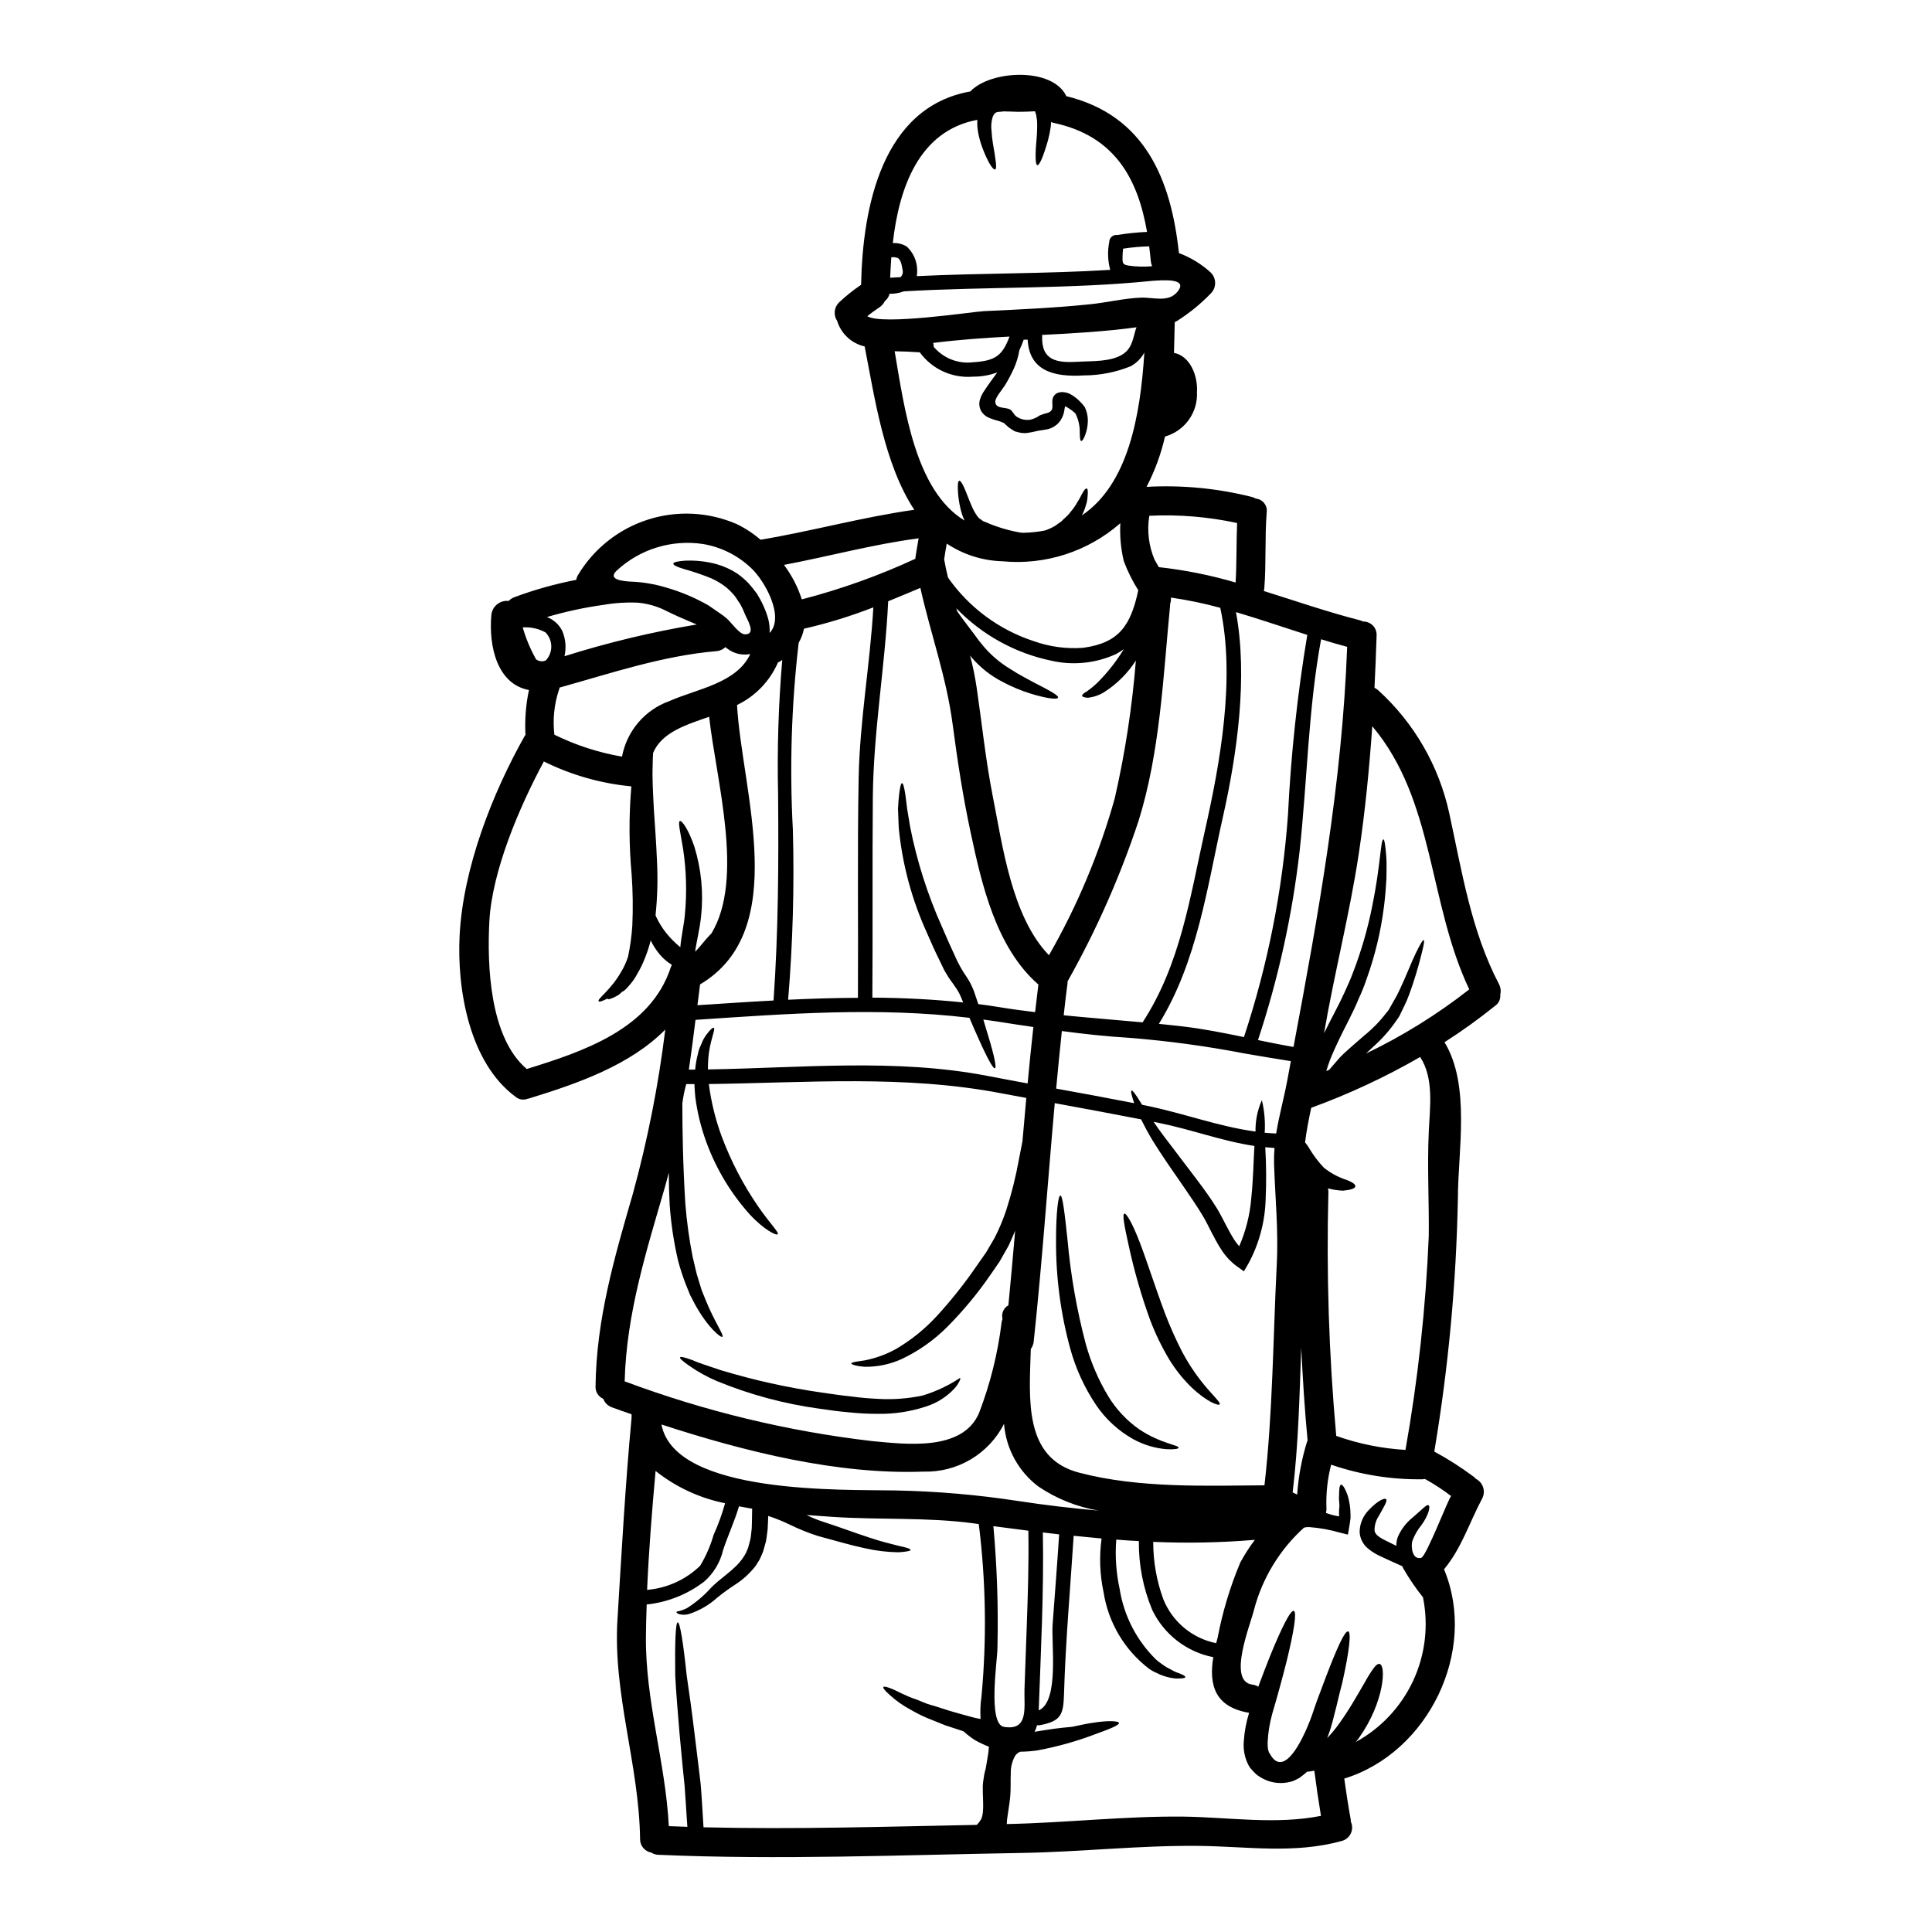 <?xml version="1.0" encoding="UTF-8"?>
<!-- Uploaded to: ICON Repo, www.iconrepo.com, Generator: ICON Repo Mixer Tools -->
<svg fill="#000000" width="800px" height="800px" version="1.1" viewBox="144 144 512 512" xmlns="http://www.w3.org/2000/svg">
 <g>
  <path d="m541.25 404.82c0.445 0.848 0.562 1.828 0.332 2.754 0.129 1.121-0.348 2.223-1.254 2.894-4.32 3.492-8.832 6.738-13.516 9.727 6.961 11.441 3.543 28.973 3.543 41.438-0.434 22.473-2.523 44.883-6.254 67.047 3.59 1.938 7.039 4.137 10.312 6.574 0.27 0.195 0.52 0.418 0.742 0.668 0.914 0.477 1.602 1.301 1.902 2.285 0.305 0.984 0.199 2.051-0.289 2.961-3.383 6.348-5.453 13.156-10.086 18.711 9.008 21.551-4.148 48.629-26.441 55.465 0.512 3.633 1.051 7.242 1.715 10.852h0.004c0.02 0.188 0.027 0.375 0.023 0.566 0.461 0.988 0.457 2.133-0.008 3.117-0.461 0.988-1.34 1.723-2.398 1.996-12.594 3.481-24.98 1.457-37.828 1.305-15.664-0.176-31.383 1.613-47.07 1.871-31.918 0.539-64.352 1.895-96.238 0.488-0.664-0.031-1.309-0.234-1.871-0.594-1.723-0.316-2.965-1.828-2.945-3.582-0.254-19.734-7.219-38.266-5.988-58.254 1.098-17.785 2.07-35.602 3.734-53.363v-0.949c-1.738-0.613-3.457-1.18-5.144-1.816l0.004 0.004c-1.09-0.367-1.953-1.203-2.359-2.277-1.312-0.574-2.133-1.902-2.047-3.332 0.203-17.711 4.992-34.117 9.879-50.984v0.004c3.922-14.285 6.797-28.84 8.598-43.543-9.344 9.445-23.191 14.285-36.016 18.223l0.004 0.004c-0.152 0.047-0.305 0.078-0.461 0.102-1.059 0.426-2.269 0.242-3.148-0.484-12.285-8.984-15.637-28.488-14.871-42.926 0.949-17.762 8.629-37.5 17.32-52.879 0.051-0.051 0.074-0.102 0.125-0.152v-0.004c-0.215-3.981 0.098-7.973 0.918-11.875-8.367-1.535-10.723-11.516-9.953-19.941 0.121-1.094 0.668-2.094 1.531-2.781 0.859-0.688 1.957-1.004 3.051-0.879 0.418-0.441 0.934-0.785 1.508-0.996 5.328-1.984 10.816-3.523 16.402-4.598 0.078-0.465 0.242-0.906 0.484-1.309 4.176-6.957 10.738-12.16 18.465-14.641 7.727-2.481 16.09-2.074 23.539 1.152 2.289 1.102 4.426 2.504 6.344 4.168 13.668-2.277 27.027-6.016 40.75-7.934-8.012-12.133-10.543-29.973-13.156-43.297-3.391-0.762-6.133-3.25-7.215-6.551-0.027-0.078-0.027-0.129-0.051-0.18-1.027-1.504-0.863-3.519 0.391-4.84 1.844-1.746 3.828-3.34 5.938-4.758 0.395-20.297 5.43-47.047 28.949-51.242 5.273-5.633 21.758-6.531 25.441 1.25 20.746 5.078 27.727 21.906 29.836 41.586 3.121 1.164 5.992 2.918 8.445 5.172 1.508 1.496 1.539 3.922 0.07 5.453-2.68 2.793-5.688 5.25-8.957 7.324-0.227 0.125-0.461 0.254-0.664 0.359-0.074 2.711-0.125 5.422-0.203 8.141 4.25 0.789 6.348 6.039 6.094 10.363l-0.004-0.004c0.281 5.43-3.234 10.332-8.469 11.809-1.059 4.637-2.699 9.117-4.891 13.336 9.434-0.523 18.895 0.391 28.055 2.711 0.309 0.102 0.609 0.234 0.891 0.395 0.879 0.082 1.684 0.52 2.231 1.211 0.547 0.691 0.785 1.574 0.664 2.449-0.535 6.691-0.102 13.438-0.637 20.145-0.031 0.23-0.074 0.461-0.133 0.688 8.445 2.637 16.844 5.555 25.465 7.758h0.004c0.289 0.09 0.57 0.203 0.844 0.332 0.977-0.02 1.914 0.363 2.594 1.062 0.68 0.699 1.039 1.652 0.988 2.625-0.152 4.633-0.332 9.266-0.562 13.871 0.375 0.18 0.719 0.414 1.027 0.691 9.52 8.664 16.098 20.086 18.812 32.668 3.332 15.32 5.789 31.117 13.16 45.191zm-12.668 135.66c-2.199-1.68-4.519-3.195-6.941-4.531-0.211 0.035-0.422 0.062-0.637 0.074-8.242 0.121-16.441-1.188-24.238-3.867-0.945 3.668-1.371 7.453-1.254 11.238 0.051 0.516 0.004 1.035-0.133 1.535 1.129 0.441 2.309 0.75 3.508 0.922-0.051-0.648-0.051-1.297 0-1.945 0.23-1.227-0.152-2.363-0.023-3.301 0.023-1.844 0.074-2.996 0.512-3.148 0.359-0.125 1.074 0.871 1.766 2.844v-0.004c0.352 1.188 0.582 2.406 0.691 3.637 0.027 0.715 0.102 1.484 0.078 2.301-0.102 0.871-0.23 1.766-0.395 2.711l-0.309 1.738-2.074-0.512 0.004 0.004c-2.68-0.781-5.434-1.277-8.215-1.484-0.461-0.023-0.918 0.027-1.359 0.156-6.402 5.789-10.988 13.305-13.207 21.648-0.949 4.019-7.168 19.043-0.512 19.941v-0.004c0.574 0.07 1.121 0.262 1.613 0.562 1.129-2.996 2.152-5.734 3.148-8.191 3.098-7.602 5.43-12.184 6.269-11.902 0.844 0.281 0.051 5.398-1.918 13.414-1 3.938-2.305 8.828-3.789 13.82-0.695 2.481-1.109 5.031-1.23 7.606-0.012 0.562 0.016 1.129 0.082 1.688 0.023 0.254 0.125 0.395 0.152 0.613l0.074 0.254 0.027 0.074 0.309 0.488c3.785 6.781 8.855-4.762 9.84-7.086 0.512-1.148 0.949-2.332 1.359-3.481 0.203-0.613 0.395-1.227 0.613-1.82 0.219-0.59 0.395-1.18 0.613-1.738 0.848-2.25 1.637-4.375 2.363-6.297 2.922-7.652 5.019-12.312 5.902-12.105 0.887 0.203 0.281 5.348-1.512 13.438-0.523 2-1.062 4.176-1.613 6.531-0.152 0.586-0.309 1.18-0.461 1.789s-0.309 1.199-0.461 1.844c-0.359 1.309-0.738 2.637-1.25 4.019-0.078 0.203-0.18 0.438-0.262 0.664v0.004c1.172-1.227 2.25-2.535 3.227-3.918 2.894-4.019 5.117-8.113 6.859-11.055 0.652-1.207 1.379-2.371 2.176-3.484 0.613-0.871 1.18-1.305 1.613-1.199 1.766 0.203 1.359 9.98-5.398 19.531-0.285 0.395-0.59 0.789-0.898 1.148 6.676-3.648 12.008-9.34 15.215-16.238 3.207-6.902 4.117-14.648 2.598-22.105-1.945-2.43-3.699-5.004-5.246-7.703l-0.227-0.535c-1.82-0.82-3.894-1.715-6.168-2.812v-0.004c-1.207-0.566-2.32-1.309-3.305-2.203-1.113-1.078-1.777-2.543-1.844-4.094 0.035-2.231 0.957-4.356 2.562-5.906 2.277-2.406 4.07-3.148 4.453-2.754 0.461 0.461-0.637 2.074-1.969 4.531h-0.004c-0.746 1.129-1.125 2.461-1.078 3.812 0.129 0.973 1.027 1.711 3.176 2.754 0.871 0.438 1.711 0.848 2.586 1.277v0.004c-0.004-0.805 0.133-1.602 0.395-2.359 0.871-2.008 2.215-3.773 3.918-5.144 2.484-2.074 3.609-3.484 4.199-3.277 0.59 0.203 0.125 2.562-1.871 5.301v-0.004c-1.055 1.281-1.875 2.738-2.43 4.301-0.359 1.613 0.051 4.941 2.383 4.352 1.379-0.332 7.457-16.355 7.945-16.355zm4.785-134.28c-10.93-23.035-9.113-50.039-25.699-69.746-0.789 11.211-1.871 22.434-3.543 33.555-2.406 16.074-6.5 31.816-9.238 47.816 0.945-1.949 1.922-3.812 2.867-5.633 0.945-1.82 1.789-3.481 2.535-5.144 0.742-1.664 1.535-3.324 2.148-4.992 2.293-5.891 4.055-11.973 5.273-18.176 2.148-10.57 2.176-17.434 2.894-17.434 0.309 0 0.562 1.715 0.789 4.785 0.102 1.539 0.051 3.457 0.023 5.66-0.125 2.223-0.309 4.723-0.664 7.5h-0.004c-0.824 6.496-2.363 12.883-4.582 19.043-0.605 1.805-1.316 3.574-2.125 5.301-0.738 1.844-1.609 3.586-2.481 5.348-1.793 3.543-3.637 7.117-5.117 10.879-0.359 0.973-0.664 1.922-0.973 2.894 0.281-0.129 0.539-0.23 0.789-0.359 0.637-0.742 1.277-1.484 1.969-2.277v-0.004c0.582-0.699 1.207-1.367 1.867-1.992 0.613-0.539 1.227-1.102 1.82-1.637 1.199-1.074 2.43-2.102 3.582-3.125v-0.004c2.156-1.73 4.098-3.711 5.785-5.902l0.586-0.715c0.176-0.234 0.332-0.484 0.461-0.746 0.309-0.562 0.641-1.125 0.949-1.688 0.613-1.004 1.164-2.043 1.648-3.113 1.871-3.969 3.176-7.477 4.301-9.754 1.125-2.273 1.816-3.508 2.07-3.406 0.254 0.102 0 1.488-0.637 3.918-0.879 3.543-1.945 7.039-3.199 10.469-0.41 1.137-0.891 2.246-1.434 3.328-0.285 0.562-0.562 1.152-0.848 1.742h0.004c-0.137 0.34-0.309 0.668-0.512 0.973l-0.613 0.895h-0.004c-1.715 2.5-3.727 4.785-5.988 6.809-0.664 0.613-1.355 1.277-2.047 1.922 9.703-4.656 18.871-10.352 27.344-16.988zm-10.727 37.73c0.285-6.449 1.434-14.102-2.277-19.812v-0.004c-9.219 5.316-18.879 9.82-28.871 13.465-0.664 3.047-1.254 6.066-1.637 9.164 0.379 0.449 0.719 0.93 1.023 1.434 1.109 1.891 2.43 3.652 3.934 5.246 1.641 1.328 3.492 2.367 5.481 3.074 1.844 0.613 2.969 1.305 2.891 1.895-0.078 0.59-1.332 0.973-3.273 1.148h-0.004c-1.344-0.047-2.676-0.254-3.969-0.613 0.062 0.312 0.098 0.629 0.105 0.949-0.566 21.57 0.125 43.16 2.074 64.652 5.91 2.098 12.086 3.348 18.348 3.711 3.32-18.734 5.383-37.668 6.172-56.68 0.105-9.203-0.43-18.43 0.004-27.629zm-21.648-128.52c-2.301-0.617-4.606-1.281-6.883-2-3.406 18.273-3.688 37.832-5.707 56.234-1.953 16.996-5.648 33.746-11.023 49.988 3.148 0.641 6.269 1.281 9.418 1.82 6.613-35.238 12.887-70.055 14.215-106.04zm-6.922 309.81c-0.664-3.969-1.25-7.984-1.762-11.977-0.488 0.102-0.926 0.176-1.359 0.227l-0.562 0.051-0.027 0.027c-0.293 0.281-0.602 0.543-0.922 0.789l-0.895 0.691-0.18 0.125-0.023 0.027-0.051 0.023-0.305 0.152-0.438 0.23-0.848 0.395-0.004 0.004c-2.203 0.742-4.594 0.715-6.781-0.078-1.055-0.402-2.047-0.953-2.941-1.641-0.527-0.473-1.012-0.984-1.457-1.535-0.18-0.184-0.332-0.391-0.461-0.613l-0.285-0.512c-0.934-1.895-1.332-4.008-1.152-6.117 0.164-2.57 0.637-5.117 1.41-7.574-9.086-1.535-10.699-7.371-9.492-14.746h-0.004c-7.062-1.383-13.062-6.023-16.176-12.516-2.414-5.777-3.617-11.988-3.543-18.246-1.996-0.102-3.992-0.234-5.992-0.395h0.004c-0.344 4.379-0.039 8.785 0.895 13.078 1.125 7.113 4.508 13.672 9.648 18.711 0.48 0.434 0.996 0.828 1.535 1.184 0.449 0.344 0.922 0.656 1.41 0.945 0.949 0.438 1.688 0.977 2.484 1.254 1.574 0.539 2.383 1 2.332 1.277-0.051 0.281-1 0.395-2.637 0.359h-0.004c-1.062-0.113-2.109-0.344-3.121-0.688-0.641-0.203-1.258-0.465-1.848-0.789-0.691-0.281-1.352-0.645-1.965-1.074-6.492-4.945-10.82-12.207-12.086-20.27-1.008-4.695-1.188-9.527-0.535-14.285-2.461-0.23-4.941-0.461-7.398-0.715-0.895 14-2.148 27.926-2.559 41.949-0.152 5.512-0.82 7.168-6.371 8.242-0.254 0.051-0.516 0.051-0.77 0-0.16 0.617-0.383 1.219-0.664 1.793 0.117-0.043 0.234-0.078 0.355-0.105 0.871-0.125 1.711-0.254 2.531-0.395 1.664-0.254 3.176-0.488 4.508-0.613 0.949-0.102 1.789-0.18 2.609-0.254 1.996-0.438 3.894-0.848 5.531-1.074 4.094-0.641 6.758-0.488 6.832 0.074 0.074 0.562-2.277 1.512-6.094 2.894-5.047 1.934-10.266 3.398-15.586 4.375-1.465 0.211-2.945 0.32-4.426 0.332l-0.535 0.23c-0.18 0.102-0.18 0.176-0.285 0.227v0.004c-0.219 0.164-0.41 0.363-0.562 0.59-0.812 1.414-1.223 3.027-1.18 4.66-0.102 1.996 0.051 3.938-0.152 6.242-0.18 1.922-0.59 4.07-0.789 5.684-0.074 0.461-0.074 0.848-0.102 1.227 0.004 0.105-0.004 0.207-0.023 0.309 15.613-0.309 31.355-2.148 46.941-1.969 12.066 0.176 24.379 2.176 36.324-0.203zm-3.66-99.188c0.027-0.105 0.066-0.207 0.117-0.305-0.789-8.191-1.277-16.355-1.688-24.547-0.461 12.824-0.742 25.672-2.277 38.316 0.434 0.227 0.82 0.395 1.203 0.586v0.004c0.324-4.769 1.207-9.484 2.625-14.051zm-5.269-95.699c0.309-1.715 0.641-3.406 0.949-5.117-3.996-0.613-7.934-1.309-11.875-1.969h-0.027v0.004c-10.262-1.996-20.625-3.406-31.047-4.227-5.938-0.359-11.852-0.996-17.738-1.789-0.535 5.094-1.047 10.164-1.508 15.258 6.91 1.254 13.777 2.508 20.68 3.863-0.688-2.023-0.973-3.227-0.715-3.352 0.254-0.125 1.102 0.973 2.383 3.098 0.125 0.203 0.281 0.461 0.434 0.688 0.23 0.027 0.461 0.078 0.691 0.129 10.289 2.074 19.324 5.582 29.359 6.961l-0.004 0.004c-0.055-2.867 0.523-5.707 1.688-8.324 0.68 2.824 0.93 5.734 0.746 8.629 0.996 0.102 2.019 0.152 3.043 0.203 0.742-4.644 2.031-9.195 2.941-14.059zm0.18-70.363h0.004c0.781-15.988 2.488-31.918 5.117-47.707-6.297-2.023-12.566-4.172-18.895-6.043 3.199 17.25 0.281 37.625-3.457 54.262-4.223 18.785-6.758 38.266-16.973 54.852 2.125 0.227 4.25 0.434 6.398 0.691 5.43 0.637 10.777 1.711 16.137 2.812l0.004 0.004c6.305-19.066 10.223-38.84 11.668-58.871zm-2.973 119.23c0.488-9.191-0.434-17.867-0.715-26.953h0.004c-0.035-1.344 0.008-2.684 0.129-4.019-0.848-0.051-1.637-0.125-2.457-0.203 0.273 4.586 0.305 9.184 0.102 13.773-0.164 5.981-1.734 11.84-4.582 17.098l-1.18 2.019-1.867-1.332 0.004 0.004c-1.664-1.227-3.078-2.754-4.176-4.504-1.969-3.047-3.199-6.016-4.723-8.66-1.508-2.512-3.25-5.07-4.859-7.422-3.277-4.723-6.273-9.008-8.602-12.801-1.203-2.019-2.203-3.891-3.023-5.555-7.629-1.484-15.254-2.894-22.879-4.297-1.895 21.066-3.328 42.156-5.582 63.195-0.082 0.711-0.348 1.391-0.766 1.969-0.395 13.234-1.969 28.848 12.723 32.738 16.047 4.246 34.168 3.453 49.199 3.379 2.207-19.219 2.281-39.16 3.254-58.43zm-5.934-31.227 0.004-0.004c0.02-0.09 0.027-0.184 0.023-0.277-8.727-1.309-16.355-4.301-25.699-6.195-0.332-0.078-0.688-0.129-1.023-0.203 0.691 1.023 1.434 2.074 2.277 3.223 2.637 3.457 5.785 7.606 9.266 12.203 1.766 2.363 3.543 4.758 5.297 7.602 1.664 2.812 2.996 5.902 4.66 8.418v-0.004c0.367 0.535 0.762 1.051 1.184 1.539 1.77-4.059 2.852-8.383 3.199-12.797 0.531-5.008 0.582-9.641 0.816-13.508zm-3.738 110.14c1.137-2.109 2.43-4.125 3.867-6.039-8.957 0.75-17.949 0.93-26.926 0.535-0.012 5.176 0.891 10.312 2.664 15.176 2.406 6.012 7.68 10.398 14.023 11.676 0.129-0.512 0.254-1 0.395-1.512 1.293-6.805 3.297-13.453 5.977-19.836zm-1.227-259.74c0.309-5.25 0.18-10.52 0.395-15.77-7.641-1.648-15.461-2.297-23.266-1.918-0.648 3.945-0.16 7.992 1.406 11.668 0.359 0.641 0.738 1.309 1.125 1.949h0.004c6.883 0.758 13.688 2.121 20.336 4.07zm-8.113 65.652c4.043-17.949 8.09-40.383 4.043-58.949-4.301-1.172-8.668-2.078-13.078-2.711 0.051 0.562-0.016 1.129-0.207 1.664v0.359c-1.844 18.965-2.66 38.965-8.395 57.258v-0.004c-4.863 14.652-11.117 28.805-18.684 42.258-0.023 0.051-0.074 0.102-0.102 0.152v0.461c-0.395 2.844-0.688 5.707-1.023 8.551 6.961 0.691 13.949 1.227 20.91 1.871 10.062-15.434 12.57-33.227 16.535-50.91zm-7.504-142.48c3.688-4.098-4.402-3.227-6.371-3.125-21.781 2.227-43.996 1.512-65.934 2.789l0.004 0.004c-1.211 0.453-2.5 0.672-3.793 0.641-0.176 0.762-0.609 1.438-1.227 1.918-0.34 0.699-0.863 1.289-1.512 1.715-1.18 0.789-2.172 1.512-3.172 2.305 3.969 2.508 28.051-1.203 30.922-1.336 9.266-0.434 18.555-0.844 27.82-1.789 4.559-0.434 9.242-1.613 13.777-1.789 3.062-0.141 7.109 1.32 9.488-1.34zm-6.5-6.988 0.004 0.004c-0.191-0.422-0.312-0.875-0.359-1.336-0.129-1.355-0.254-2.66-0.438-3.938h0.004c-2.316 0.055-4.625 0.258-6.914 0.617-0.098 0.855-0.152 1.719-0.152 2.586 0 1.434 0.23 1.66 1.715 1.918v-0.004c2.035 0.281 4.098 0.332 6.144 0.148zm-7.629 23.223c2.609-1.793 2.609-4.836 3.481-7.043-8.316 1.125-16.688 1.613-25.059 2.023l0.008 0.004c0.027 0.066 0.043 0.133 0.051 0.203-0.285 6.691 4.019 7.219 9.418 6.91 3.734-0.246 8.879 0.113 12.117-2.109zm5.555-0.359 0.004 0.004c-0.824 1.535-2.078 2.797-3.609 3.633-3.949 1.602-8.172 2.426-12.438 2.434-7.934 0.484-14.438-1.203-14.875-9.469h-1.047v-0.004c-0.328 0.953-0.715 1.883-1.152 2.793-0.277 1.695-0.777 3.344-1.484 4.91-0.688 1.504-1.465 2.965-2.328 4.379-0.586 0.973-2.559 3.199-2.559 4.301 0 2.047 2.586 1.406 3.863 2.098 0.715 0.395 1 1.305 1.664 1.844 1.098 0.781 2.461 1.094 3.789 0.867 0.887-0.203 1.723-0.586 2.453-1.125 0.738-0.285 1.492-0.527 2.258-0.715 1.996-0.848 0.535-2.609 1.355-4.199 0.82-1.59 2.894-1.457 4.301-0.82 0.586 0.285 1.133 0.637 1.637 1.051 0.863 0.691 1.633 1.484 2.301 2.363l0.078 0.129h0.004c0.609 1.262 0.887 2.656 0.801 4.055-0.047 0.957-0.219 1.902-0.512 2.816-0.461 1.484-0.973 2.172-1.254 2.098-0.285-0.074-0.332-0.922-0.359-2.332v0.004c0.027-1.746-0.379-3.469-1.18-5.019-0.582-0.523-1.207-0.992-1.871-1.406-0.266-0.172-0.547-0.316-0.844-0.438-0.051 0.23-0.105 0.492-0.152 0.789-0.133 1.254-0.621 2.445-1.41 3.434-0.809 0.934-1.891 1.586-3.098 1.863-0.539 0.102-1.051 0.18-1.484 0.254l0.004 0.004c-0.391 0.035-0.773 0.098-1.156 0.18-0.953 0.246-1.918 0.434-2.891 0.562-0.672 0.059-1.344 0.008-1.996-0.152l-0.664-0.176-0.176-0.027h-0.004c-0.125-0.062-0.258-0.113-0.395-0.156-0.055-0.035-0.113-0.07-0.176-0.102l-0.438-0.285c-0.316-0.188-0.625-0.391-0.922-0.613l-0.613-0.562-0.285-0.254-0.125-0.074-0.152-0.23-1.152-0.461-1.484-0.434v-0.004c-0.59-0.172-1.164-0.395-1.715-0.664-0.859-0.426-1.543-1.133-1.945-2-0.355-0.879-0.391-1.852-0.102-2.754 0.184-0.602 0.441-1.18 0.766-1.715 1.359-2.098 2.66-3.84 3.789-5.398l0.004-0.004c-2.047 0.762-4.219 1.145-6.402 1.125-5.516 0.473-10.875-1.973-14.129-6.449-2.227-0.152-4.453-0.254-6.656-0.281 2.586 15.148 5.402 36.906 18.535 44.871-0.453-0.949-0.805-1.945-1.051-2.969-0.434-1.785-0.684-3.613-0.746-5.449-0.023-1.277 0.051-2.047 0.359-2.125s0.742 0.539 1.281 1.715c0.539 1.176 1.148 2.918 1.996 4.887 0.414 1.008 0.941 1.961 1.578 2.844l0.254 0.281 0.102 0.152c0.254 0.18 0.539 0.359 0.789 0.562l0.434 0.309 0.395 0.129h-0.004c0.246 0.082 0.488 0.184 0.719 0.305 2.781 1.164 5.688 2.016 8.656 2.535 0.324 0.043 0.648 0.062 0.973 0.051 1.852-0.043 3.695-0.242 5.512-0.59 0.59-0.188 1.16-0.418 1.715-0.691 0.578-0.254 1.121-0.578 1.613-0.973l0.738-0.535 0.129-0.078c0.023 0 0.125-0.102 0.152-0.102l0.359-0.359 1.41-1.332c0.461-0.438 0.637-0.82 0.996-1.203h0.004c0.582-0.707 1.094-1.469 1.535-2.273 0.414-0.625 0.781-1.273 1.102-1.949 0.59-1.125 1.051-1.711 1.359-1.637 0.309 0.074 0.359 0.789 0.227 2.125-0.039 0.805-0.195 1.602-0.461 2.359-0.25 0.914-0.602 1.801-1.047 2.637 12.23-8.234 15.504-26.277 16.555-43.172zm-6.961-31.176 0.004 0.004c2.539-0.414 5.106-0.68 7.676-0.789-2.434-14.102-8.551-25.414-24.648-28.871h0.004c-0.273-0.051-0.539-0.137-0.789-0.254-0.023 0.484-0.051 0.973-0.102 1.355v-0.004c-0.172 1.211-0.418 2.406-0.738 3.586-1.203 4.195-2.227 6.551-2.789 6.5s-0.613-2.867-0.203-7.039c0.074-1.023 0.152-2.148 0.152-3.301 0.023-0.613-0.051-1.047-0.051-1.574-0.027-0.281-0.102-0.664-0.152-0.973l-0.078-0.512-0.117-0.297c-0.039-0.203-0.105-0.402-0.203-0.59l-0.922 0.051-1.18 0.051-1.152 0.027c-0.922 0.023-1.762 0.023-2.535-0.027-0.895-0.051-1.434-0.023-2.019-0.051l-0.461-0.023c-1.434 0.281-2.152-0.23-2.871 1.332-0.41 1.242-0.535 2.566-0.355 3.863 0.062 1.09 0.18 2.176 0.355 3.254 0.691 4.07 1.18 6.758 0.59 6.934-0.59 0.176-2.023-2.023-3.543-6.195h0.004c-0.41-1.152-0.727-2.34-0.949-3.543-0.211-1.121-0.289-2.262-0.23-3.398-15.512 2.891-20.758 18.105-22.395 32.668 1.316-0.098 2.625 0.234 3.734 0.945 1.684 1.574 2.66 3.762 2.719 6.066 0.027 0.582 0 1.164-0.082 1.742 17.023-0.82 34.219-0.613 51.242-1.664l0.004-0.004c-0.656-2.41-0.742-4.941-0.258-7.394 0.008-0.559 0.262-1.086 0.699-1.438 0.434-0.352 1.004-0.492 1.551-0.379 0.043-0.043 0.07-0.07 0.094-0.07zm5.359 94.18c-1.539-2.434-2.824-5.016-3.836-7.707-0.789-3.289-1.098-6.68-0.922-10.059-8.586 7.519-19.891 11.168-31.254 10.086-5.254-0.148-10.363-1.773-14.742-4.684-0.23 1.277-0.461 2.559-0.641 3.836-0.004 0.113-0.02 0.227-0.055 0.336 0.285 1.637 0.641 3.25 1.027 4.836 5.551 7.93 13.527 13.84 22.727 16.844 4.184 1.488 8.629 2.09 13.059 1.766 9.715-1.305 12.668-6.117 14.637-15.254zm-3.836 15.613c-0.652 0.465-1.328 0.891-2.023 1.281-5.398 2.477-11.465 3.098-17.254 1.762-9.566-2.008-18.312-6.84-25.105-13.871l0.227 0.789c0.512 0.715 1 1.434 1.574 2.199l2.754 3.637c0.91 1.301 1.883 2.559 2.918 3.762 1.953 2.219 4.231 4.125 6.758 5.656 2.332 1.535 4.633 2.684 6.555 3.734 3.863 1.969 6.371 3.324 6.168 3.894-0.203 0.566-2.973 0.254-7.32-1.078-2.566-0.809-5.051-1.852-7.426-3.121-3.039-1.566-5.758-3.695-8.008-6.269-0.203-0.254-0.359-0.461-0.562-0.691v-0.004c0.734 2.781 1.316 5.602 1.738 8.449 1.41 9.574 2.383 19.195 4.246 28.695 2.586 12.988 5.019 32.07 14.926 42.285v-0.004c7.504-13.07 13.355-27.023 17.422-41.535 2.75-12.031 4.625-24.25 5.606-36.551-2.18 3.391-5.07 6.262-8.477 8.418-1.273 0.785-2.707 1.273-4.195 1.438-0.973-0.051-1.535-0.23-1.574-0.512s0.395-0.691 1.227-1.152h0.004c0.969-0.684 1.891-1.434 2.754-2.254 2.707-2.688 5.078-5.695 7.062-8.957zm-17.125 234.59c-1.457-0.152-2.891-0.336-4.328-0.512 0.285 15.715-0.535 31.488-1.098 47.145 5.477-2.332 3.301-17.559 3.684-22.777 0.582-7.981 1.219-15.898 1.73-23.859zm10.469-6.297c-5.731-0.965-11.184-3.144-15.996-6.398-5.258-3.977-8.566-10.012-9.09-16.586-1.992 3.914-5.059 7.18-8.84 9.418-3.777 2.238-8.113 3.359-12.504 3.227-22.68 0.848-47.23-5.246-69.441-12.488 3.543 18.734 48.656 17.199 61.891 17.48h-0.004c10.914 0.203 21.801 1.137 32.586 2.789 7.258 1.113 14.352 1.941 21.391 2.555zm-16.852-132.1c0.285-2.434 0.562-4.887 0.871-7.32-11.16-9.703-14.996-26.391-17.941-40.238-2.051-9.52-3.508-19.07-4.785-28.734-1.641-12.516-5.863-24.062-8.551-36.141-2.844 1.18-5.684 2.406-8.527 3.543-0.844 17.355-3.891 34.375-4.07 51.754-0.152 17.762 0 35.527-0.125 53.289 8.012 0.051 16.023 0.434 24.059 1.277-0.203-0.512-0.395-1.023-0.637-1.574v0.004c-0.414-0.961-0.945-1.871-1.574-2.711-0.535-0.848-1.574-2.125-2.148-3.176l-0.488-0.82c-0.105-0.164-0.195-0.336-0.281-0.512l-0.203-0.434-0.848-1.766c-1.18-2.363-2.301-4.836-3.406-7.422h0.004c-4.012-8.789-6.539-18.184-7.481-27.797-0.078-1.871-0.129-3.543-0.203-5.043 0.051-1.434 0.176-2.688 0.281-3.711 0.23-2.023 0.488-3.148 0.789-3.148s0.586 1.102 0.895 3.125l0.461 3.684c0.23 1.41 0.512 2.969 0.789 4.723h-0.008c1.797 9.113 4.621 17.992 8.418 26.465 1.074 2.508 2.152 4.969 3.25 7.32l0.004 0.004c0.934 2.227 2.109 4.344 3.504 6.32 0.695 1.098 1.281 2.262 1.742 3.481 0.359 1.078 0.715 2.125 1.051 3.125 0.027 0.102 0.062 0.203 0.102 0.305 1.82 0.227 3.66 0.484 5.481 0.789 3.231 0.535 6.406 0.957 9.578 1.34zm-0.461 3.938c-3.379-0.488-6.731-1-10.086-1.535-1.074-0.152-2.125-0.285-3.172-0.438 0.125 0.438 0.281 0.898 0.395 1.332 2.172 6.938 3.25 11.34 2.684 11.57-0.566 0.23-2.609-3.789-5.512-10.441-0.395-0.926-0.82-1.922-1.25-2.922-24.266-2.894-48.195-1.098-72.594 0.539-0.535 4.402-1.125 8.805-1.762 13.184h1.664c0.086-0.984 0.23-1.957 0.438-2.922 0.176-0.715 0.332-1.383 0.484-2.047 0.152-0.664 0.488-1.227 0.719-1.789 0.332-0.93 0.805-1.805 1.406-2.586 0.949-1.25 1.613-1.867 1.871-1.738 0.641 0.309-1.18 3.543-1.461 8.602-0.051 0.766-0.074 1.574-0.074 2.434 24.648-0.395 49.805-2.973 74.098 1.715 3.543 0.688 7.086 1.332 10.629 1.996 0.473-4.992 0.961-9.957 1.523-14.949zm-1.766 159.13c0.309-8.551 0.59-17.098 0.438-25.648-3.07-0.395-6.144-0.789-9.266-1.203 0.973 10.754 1.328 21.559 1.074 32.355 0 3.019-2.637 20.074 1.715 20.832 6.691 1.125 5.297-5.219 5.453-10.004 0.203-5.445 0.406-10.879 0.586-16.328zm-1.129-128.79c0.336-3.836 0.664-7.703 1.023-11.543-2.148-0.395-4.328-0.789-6.477-1.199-25.75-4.969-51.676-2.816-77.656-2.484v-0.004c0.613 4.766 1.766 9.445 3.43 13.949 2.461 6.566 5.719 12.809 9.699 18.582 3.047 4.43 5.512 6.758 5.117 7.269-0.285 0.461-3.609-1.125-7.5-5.348h0.004c-4.969-5.562-8.832-12.016-11.395-19.02-1.426-3.871-2.414-7.887-2.941-11.977-0.102-1.18-0.203-2.305-0.23-3.434h-2.176c-0.461 1.68-0.805 3.391-1.027 5.117v0.023c0 6.836 0.152 16.254 0.789 26.492 0.375 4.789 1.031 9.547 1.965 14.258 0.539 2.098 0.898 4.172 1.535 6.016 0.285 0.922 0.566 1.82 0.824 2.688 0.332 0.848 0.664 1.637 0.973 2.406 2.406 6.043 5.094 9.602 4.504 9.98-0.395 0.254-3.785-2.328-7.269-8.66-0.395-0.789-0.844-1.613-1.277-2.457-0.359-0.898-0.738-1.82-1.125-2.789h-0.004c-0.797-2.059-1.48-4.164-2.047-6.297-1.137-4.883-1.883-9.848-2.227-14.848-0.152-2.918-0.227-5.731-0.227-8.469-0.336 1.227-0.617 2.434-0.977 3.66-4.965 17.098-10.262 33.734-10.723 51.652 21.152 7.91 43.188 13.227 65.625 15.84 8.883 0.82 23.879 2.789 28.285-7.422h-0.004c2.981-7.758 4.992-15.848 5.996-24.098 0.043-0.27 0.117-0.535 0.227-0.785-0.023-0.152-0.023-0.281-0.051-0.434-0.203-1.316 0.445-2.617 1.613-3.25 0.637-6.574 1.234-13.16 1.789-19.758-0.539 1.355-1.152 2.684-1.766 4.019-0.715 1.277-1.457 2.559-2.199 3.863l-0.227 0.395-0.152 0.23-0.336 0.461-0.641 0.945-1.332 1.922v-0.004c-3.363 4.879-7.16 9.445-11.34 13.645-3.488 3.504-7.559 6.379-12.027 8.496-3.086 1.418-6.449 2.125-9.84 2.074-2.332-0.18-3.543-0.613-3.543-0.871 0-0.336 1.305-0.488 3.504-0.82v0.004c2.981-0.578 5.852-1.633 8.496-3.125 3.922-2.32 7.481-5.203 10.574-8.551 3.852-4.195 7.402-8.66 10.625-13.359 0.844-1.203 1.688-2.41 2.508-3.586 0.789-1.305 1.512-2.582 2.25-3.836 1.207-2.359 2.234-4.809 3.074-7.32 1.434-4.422 2.562-8.938 3.379-13.512 0.34-1.766 0.648-3.324 0.926-4.731zm-13.051-206.51c5.902-0.359 7.754-1.789 9.625-6.805-6.781 0.359-13.516 0.844-20.246 1.688 0.129 0.324 0.18 0.676 0.152 1.023 2.57 3.051 6.512 4.594 10.469 4.094zm4.043 368.23c0.051-0.461 0.102-0.922 0.129-1.332-1.316-0.5-2.59-1.109-3.812-1.812-1.039-0.684-2.023-1.445-2.945-2.281-1.664-0.539-3.273-1.074-4.812-1.574-1.762-0.715-3.453-1.383-5.016-2.023-1.449-0.633-2.859-1.352-4.223-2.148-2.023-1.074-3.898-2.41-5.582-3.969-1.199-1.074-1.762-1.789-1.574-2.023 0.188-0.23 1.074 0 2.535 0.617 1.461 0.617 3.324 1.738 5.965 2.609 1.309 0.461 2.609 1.148 4.172 1.574 1.562 0.426 3.172 1 4.918 1.535 1.742 0.535 3.656 1.023 5.606 1.574l-0.004 0.004c0.844 0.234 1.695 0.422 2.559 0.562-0.133-1.973-0.055-3.949 0.234-5.906 1.418-15.184 1.184-30.477-0.695-45.609v-0.125c-0.395-0.051-0.82-0.102-1.254-0.18-12.387-1.688-25.031-0.898-37.523-1.738-2.023-0.152-4.328-0.309-6.883-0.488v-0.004c1.316 0.656 2.676 1.219 4.07 1.688 4.656 1.488 8.777 3.074 12.203 4.172 3.43 1.18 6.242 1.82 8.215 2.332 1.945 0.395 3.07 0.766 3.07 1.051s-1.125 0.512-3.246 0.637h-0.004c-2.969-0.047-5.922-0.406-8.816-1.066-3.684-0.766-7.871-2.019-12.539-3.273-2.519-0.816-4.973-1.805-7.352-2.969-1.867-0.902-3.789-1.68-5.758-2.328-0.023 0.484-0.023 0.973-0.051 1.457-0.023 0.691-0.074 1.387-0.102 2.074-0.102 0.742-0.176 1.484-0.281 2.199-0.074 0.68-0.223 1.348-0.438 2-0.18 0.613-0.359 1.199-0.512 1.789-0.395 0.949-0.59 1.383-0.922 2.074-0.395 0.586-0.691 1.199-1.102 1.738l0.004 0.004c-1.508 1.914-3.324 3.566-5.375 4.887-1.602 1.035-3.148 2.156-4.633 3.352-2.191 2-4.785 3.508-7.606 4.43-0.844 0.242-1.734 0.25-2.586 0.023-0.512-0.203-0.738-0.395-0.715-0.535 0.023-0.141 0.309-0.23 0.848-0.309 0.652-0.172 1.289-0.41 1.891-0.715 2.273-1.438 4.348-3.168 6.168-5.144 2.484-2.754 6.555-4.945 8.754-8.266 0.289-0.418 0.551-0.855 0.789-1.305 0.18-0.395 0.438-1.098 0.539-1.305 0.152-0.613 0.309-1.203 0.488-1.82v0.004c0.164-0.578 0.27-1.172 0.305-1.77 0.051-0.535 0.102-1.098 0.176-1.637 0-0.637 0.027-1.25 0.051-1.895 0.027-1.074 0.027-2.176 0.051-3.25-1.152-0.203-2.332-0.395-3.481-0.637-1.18 3.965-2.894 7.625-4.223 11.617h0.004c-0.758 3.25-2.523 6.18-5.043 8.367-4.418 3.371-9.68 5.461-15.203 6.043-0.102 2.812-0.18 5.656-0.203 8.445-0.18 17.121 5.195 33.379 6.066 50.293 1.637 0.078 3.273 0.129 4.918 0.18-0.129-1.969-0.285-3.938-0.395-5.965-0.129-1.664-0.23-3.277-0.336-4.891-0.176-1.609-0.332-3.195-0.488-4.758-0.281-3.098-0.562-6.117-0.844-8.984-0.488-5.781-0.922-11.02-1.152-15.383-0.125-8.754 0.078-14.168 0.664-14.203 0.586-0.035 1.461 5.348 2.363 14.027 0.641 4.297 1.359 9.418 2.047 15.125 0.359 2.867 0.742 5.902 1.102 9.008 0.176 1.574 0.395 3.148 0.562 4.758s0.23 3.301 0.359 4.969c0.129 2.176 0.254 4.328 0.395 6.422 24.062 0.59 48.379-0.176 72.422-0.637l-0.004 0.004c0.312-0.316 0.594-0.656 0.848-1.023l0.285-0.488 0.102-0.129 0.023-0.051 0.078-0.281c0.145-0.457 0.238-0.93 0.277-1.406 0.203-2.07-0.051-4.402-0.023-6.691 0.023-0.336 0-0.465 0.051-0.977l0.102-0.789 0.227-1.461c0.102-0.562 0.254-1.098 0.395-1.613 0.242-1.57 0.551-3.055 0.727-4.477zm-19.371-316.32c0.254-1.738 0.562-3.508 0.871-5.246-12.031 1.574-23.781 4.785-35.68 7.043h-0.004c2.07 2.762 3.664 5.848 4.723 9.137 10.348-2.684 20.43-6.289 30.129-10.777 0-0.051-0.039-0.074-0.039-0.156zm-3.938-74.457c0.543-0.508 0.75-1.281 0.535-1.996-0.152-0.844-0.359-2.66-1.309-3.098h0.004c-0.535-0.18-1.102-0.242-1.664-0.176-0.129 1.844-0.23 3.66-0.309 5.422zm-11.09 132.77c0.285-15.227 3.023-30.098 3.894-45.266l-0.004 0.004c-5.981 2.328-12.121 4.219-18.375 5.656-0.266 1.312-0.738 2.578-1.41 3.738-1.918 16.457-2.434 33.047-1.535 49.594 0.402 15.008-0.016 30.031-1.258 44.996 6.168-0.285 12.312-0.488 18.5-0.512 0.109-19.41-0.172-38.809 0.188-58.211zm-20.242-31.355c-0.18 0.125-0.336 0.254-0.539 0.395h-0.004c-0.188 0.109-0.387 0.203-0.59 0.285-2.141 4.945-5.992 8.953-10.852 11.289 1.277 22.855 14.41 59.715-9.801 74.047l-0.691 5.512c6.758-0.434 13.461-0.895 20.168-1.25 1.277-18.43 1.359-36.117 1.203-54.676v-0.004c-0.273-11.875 0.094-23.758 1.102-35.594zm-3.352-7.117c4.094-4.328-1.41-14.023-4.941-17.25h-0.004c-3.496-3.312-7.894-5.512-12.645-6.32-8.344-1.277-16.812 1.332-22.988 7.086-2.531 2.457 2.074 2.754 3.66 2.867v-0.004c3.176 0.109 6.324 0.629 9.371 1.535 3.965 1.133 7.785 2.738 11.367 4.789 0.996 0.691 2.023 1.383 3.07 2.125 0.566 0.375 1.113 0.785 1.637 1.227 1.203 0.973 3.383 4.273 4.918 4.301 3.172 0.051 0.535-4.019-0.027-5.43-0.176-0.488-0.395-0.949-0.613-1.434l-0.359-0.691-0.152-0.332-0.004 0.004c-0.035-0.035-0.059-0.082-0.074-0.129-0.641-0.871-1.227-1.969-1.82-2.586-0.539-0.602-1.113-1.172-1.715-1.711-1.266-1.023-2.66-1.875-4.144-2.535-2.375-0.969-4.805-1.793-7.277-2.477-1.82-0.539-2.812-1.023-2.789-1.41 0.023-0.387 1.125-0.641 3.047-0.789l-0.004 0.004c2.812-0.137 5.629 0.168 8.348 0.895 1.98 0.551 3.863 1.402 5.578 2.531 1.016 0.719 1.965 1.527 2.84 2.41 0.754 0.828 1.465 1.699 2.125 2.609l0.129 0.152c0.023 0.051 0.203 0.309 0.203 0.309l0.051 0.102 0.227 0.395 0.461 0.789c0.309 0.562 0.59 1.125 0.848 1.711h0.004c0.578 1.234 1.039 2.519 1.379 3.84 0.254 1.121 0.352 2.273 0.293 3.422zm-5.117 5.582-0.539 0.074-0.004 0.004c-1.961 0.242-3.938-0.289-5.512-1.484-0.199-0.129-0.387-0.273-0.562-0.434-0.645 0.641-1.5 1.02-2.402 1.074-14.262 1.227-27.824 5.832-41.516 9.648h-0.004c-0.059 0.316-0.152 0.625-0.281 0.922-1.188 3.734-1.562 7.68-1.102 11.57 5.668 2.785 11.703 4.742 17.922 5.816 1.27-6.809 6.07-12.426 12.598-14.742 7.293-3.234 17.734-4.664 21.395-12.445zm-9.734 233.44c1.234-2.711 2.254-5.519 3.047-8.395-6.731-1.352-13.043-4.285-18.418-8.555-0.945 10.469-1.789 21.016-2.25 31.512 5.277-0.441 10.242-2.695 14.051-6.379 1.547-2.559 2.746-5.309 3.57-8.184zm-0.562-159.41c8.777-14.535 1.254-40.57-0.613-57.41-5.992 2.098-12.543 4.07-14.848 9.574-0.074 1.074-0.125 2.25-0.125 3.543-0.129 3.172 0.102 6.988 0.309 11.211 0.281 4.25 0.637 8.934 0.844 13.926h-0.004c0.246 4.75 0.121 9.508-0.371 14.238 0 0.023 0 0.023-0.023 0.051 0.074 0.176 0.125 0.359 0.203 0.535h0.004c0.691 1.453 1.543 2.828 2.531 4.098 1.137 1.434 2.422 2.738 3.84 3.891 0.254-2.894 0.949-5.785 1.203-8.574 0.562-5.797 0.41-11.645-0.457-17.402-0.691-4.328-1.461-7.269-0.848-7.477 0.512-0.152 2.227 2.125 3.812 6.758v-0.004c1.855 6 2.465 12.312 1.793 18.555-0.395 3.586-1.227 6.691-1.574 9.344 0.152-0.18 0.336-0.336 0.488-0.512 0.949-1.023 1.738-2.051 2.434-2.844 0.555-0.633 1.016-1.102 1.402-1.496zm-3.891-81.867c-0.395-0.152-0.789-0.332-1.18-0.484-2.512-1.051-4.863-2.098-6.961-3.148h-0.004c-2.34-1.188-4.887-1.918-7.5-2.148-3.047-0.129-6.102 0.066-9.109 0.586-5.059 0.703-10.059 1.781-14.957 3.231 1.773 0.668 3.227 1.984 4.07 3.684 0.891 2.113 1.094 4.453 0.586 6.691 11.473-3.621 23.184-6.434 35.055-8.41zm-6.887 90.848c0.082-0.219 0.176-0.434 0.285-0.641-1.23-0.758-2.328-1.707-3.254-2.812-0.93-1.121-1.723-2.352-2.359-3.664-0.391 1.59-0.898 3.144-1.512 4.656-0.543 1.434-1.211 2.812-1.996 4.121-0.52 1.012-1.152 1.957-1.895 2.82-1.074 1.305-1.789 1.969-2.098 1.945-0.336 0.336-0.695 0.652-1.074 0.949-1.691 0.973-2.715 1.25-2.844 0.996-0.027-0.023 0.023-0.074 0.023-0.102-1.355 0.664-2.199 0.973-2.383 0.742-0.535-0.562 3.148-2.871 5.938-7.781h0.008c0.762-1.277 1.383-2.633 1.84-4.047 0.566-2.691 0.941-5.422 1.125-8.164 0.207-4.539 0.148-9.086-0.176-13.617-0.715-7.766-0.742-15.574-0.078-23.344-8.066-0.77-15.926-3.008-23.188-6.602-6.578 12.234-13.723 29.074-14.438 42.336-0.613 11.566 0.027 30.793 9.906 39.16 15.004-4.637 32.871-10.598 38.168-26.953zm-33.121-81.316c1.965-2.098 1.93-5.367-0.074-7.426-1.844-1.016-3.941-1.477-6.043-1.328 0.848 2.953 2.035 5.793 3.543 8.469 0.746 0.551 1.727 0.656 2.574 0.285z"/>
  <path d="m462.01 509.61c2.969 3.894 5.656 6.066 5.195 6.578-0.309 0.395-3.383-0.664-7.449-4.531h-0.004c-2.281-2.227-4.273-4.727-5.934-7.449-1.965-3.305-3.641-6.773-5.012-10.367-2.336-6.441-4.234-13.031-5.684-19.73-1.125-5.094-1.738-8.242-1.18-8.473s2.203 2.66 4.098 7.578c1.895 4.918 4.043 11.773 6.781 19.07v-0.004c1.305 3.398 2.793 6.719 4.453 9.957 1.367 2.586 2.949 5.051 4.734 7.371z"/>
  <path d="m445.93 522.8c5.758 3.836 10.52 4.121 10.414 4.887-0.051 0.281-1.199 0.484-3.297 0.359h-0.004c-3.035-0.266-5.981-1.156-8.656-2.613-4-2.223-7.41-5.363-9.961-9.16-3.035-4.539-5.324-9.531-6.781-14.793-2.566-9.359-3.84-19.027-3.785-28.734 0-7.371 0.562-11.902 1.148-11.926 0.586-0.023 1.129 4.531 1.898 11.773 0.832 9.344 2.457 18.602 4.859 27.672 1.359 4.852 3.363 9.5 5.965 13.816 2.102 3.441 4.891 6.41 8.199 8.719z"/>
  <path d="m398.43 509.15c0.129 0.078 0.051 0.395-0.176 0.898h-0.004c-0.352 0.719-0.809 1.383-1.355 1.965-2.051 2.195-4.637 3.824-7.5 4.727-4.125 1.363-8.453 2.023-12.801 1.941-2.512 0.004-5.023-0.125-7.519-0.391-2.586-0.203-5.223-0.586-7.934-0.973h-0.004c-9.305-1.273-18.414-3.727-27.105-7.293-2.633-1.117-5.141-2.508-7.481-4.148-1.641-1.148-2.484-1.918-2.332-2.172s1.254 0 3.121 0.688c1.844 0.82 4.559 1.664 7.781 2.754h0.004c8.73 2.633 17.645 4.606 26.672 5.902 2.664 0.359 5.223 0.789 7.731 1.023 2.508 0.336 4.863 0.539 7.168 0.641l-0.004 0.004c3.977 0.234 7.961-0.066 11.852-0.898 3.508-1.066 6.836-2.637 9.887-4.668z"/>
 </g>
</svg>